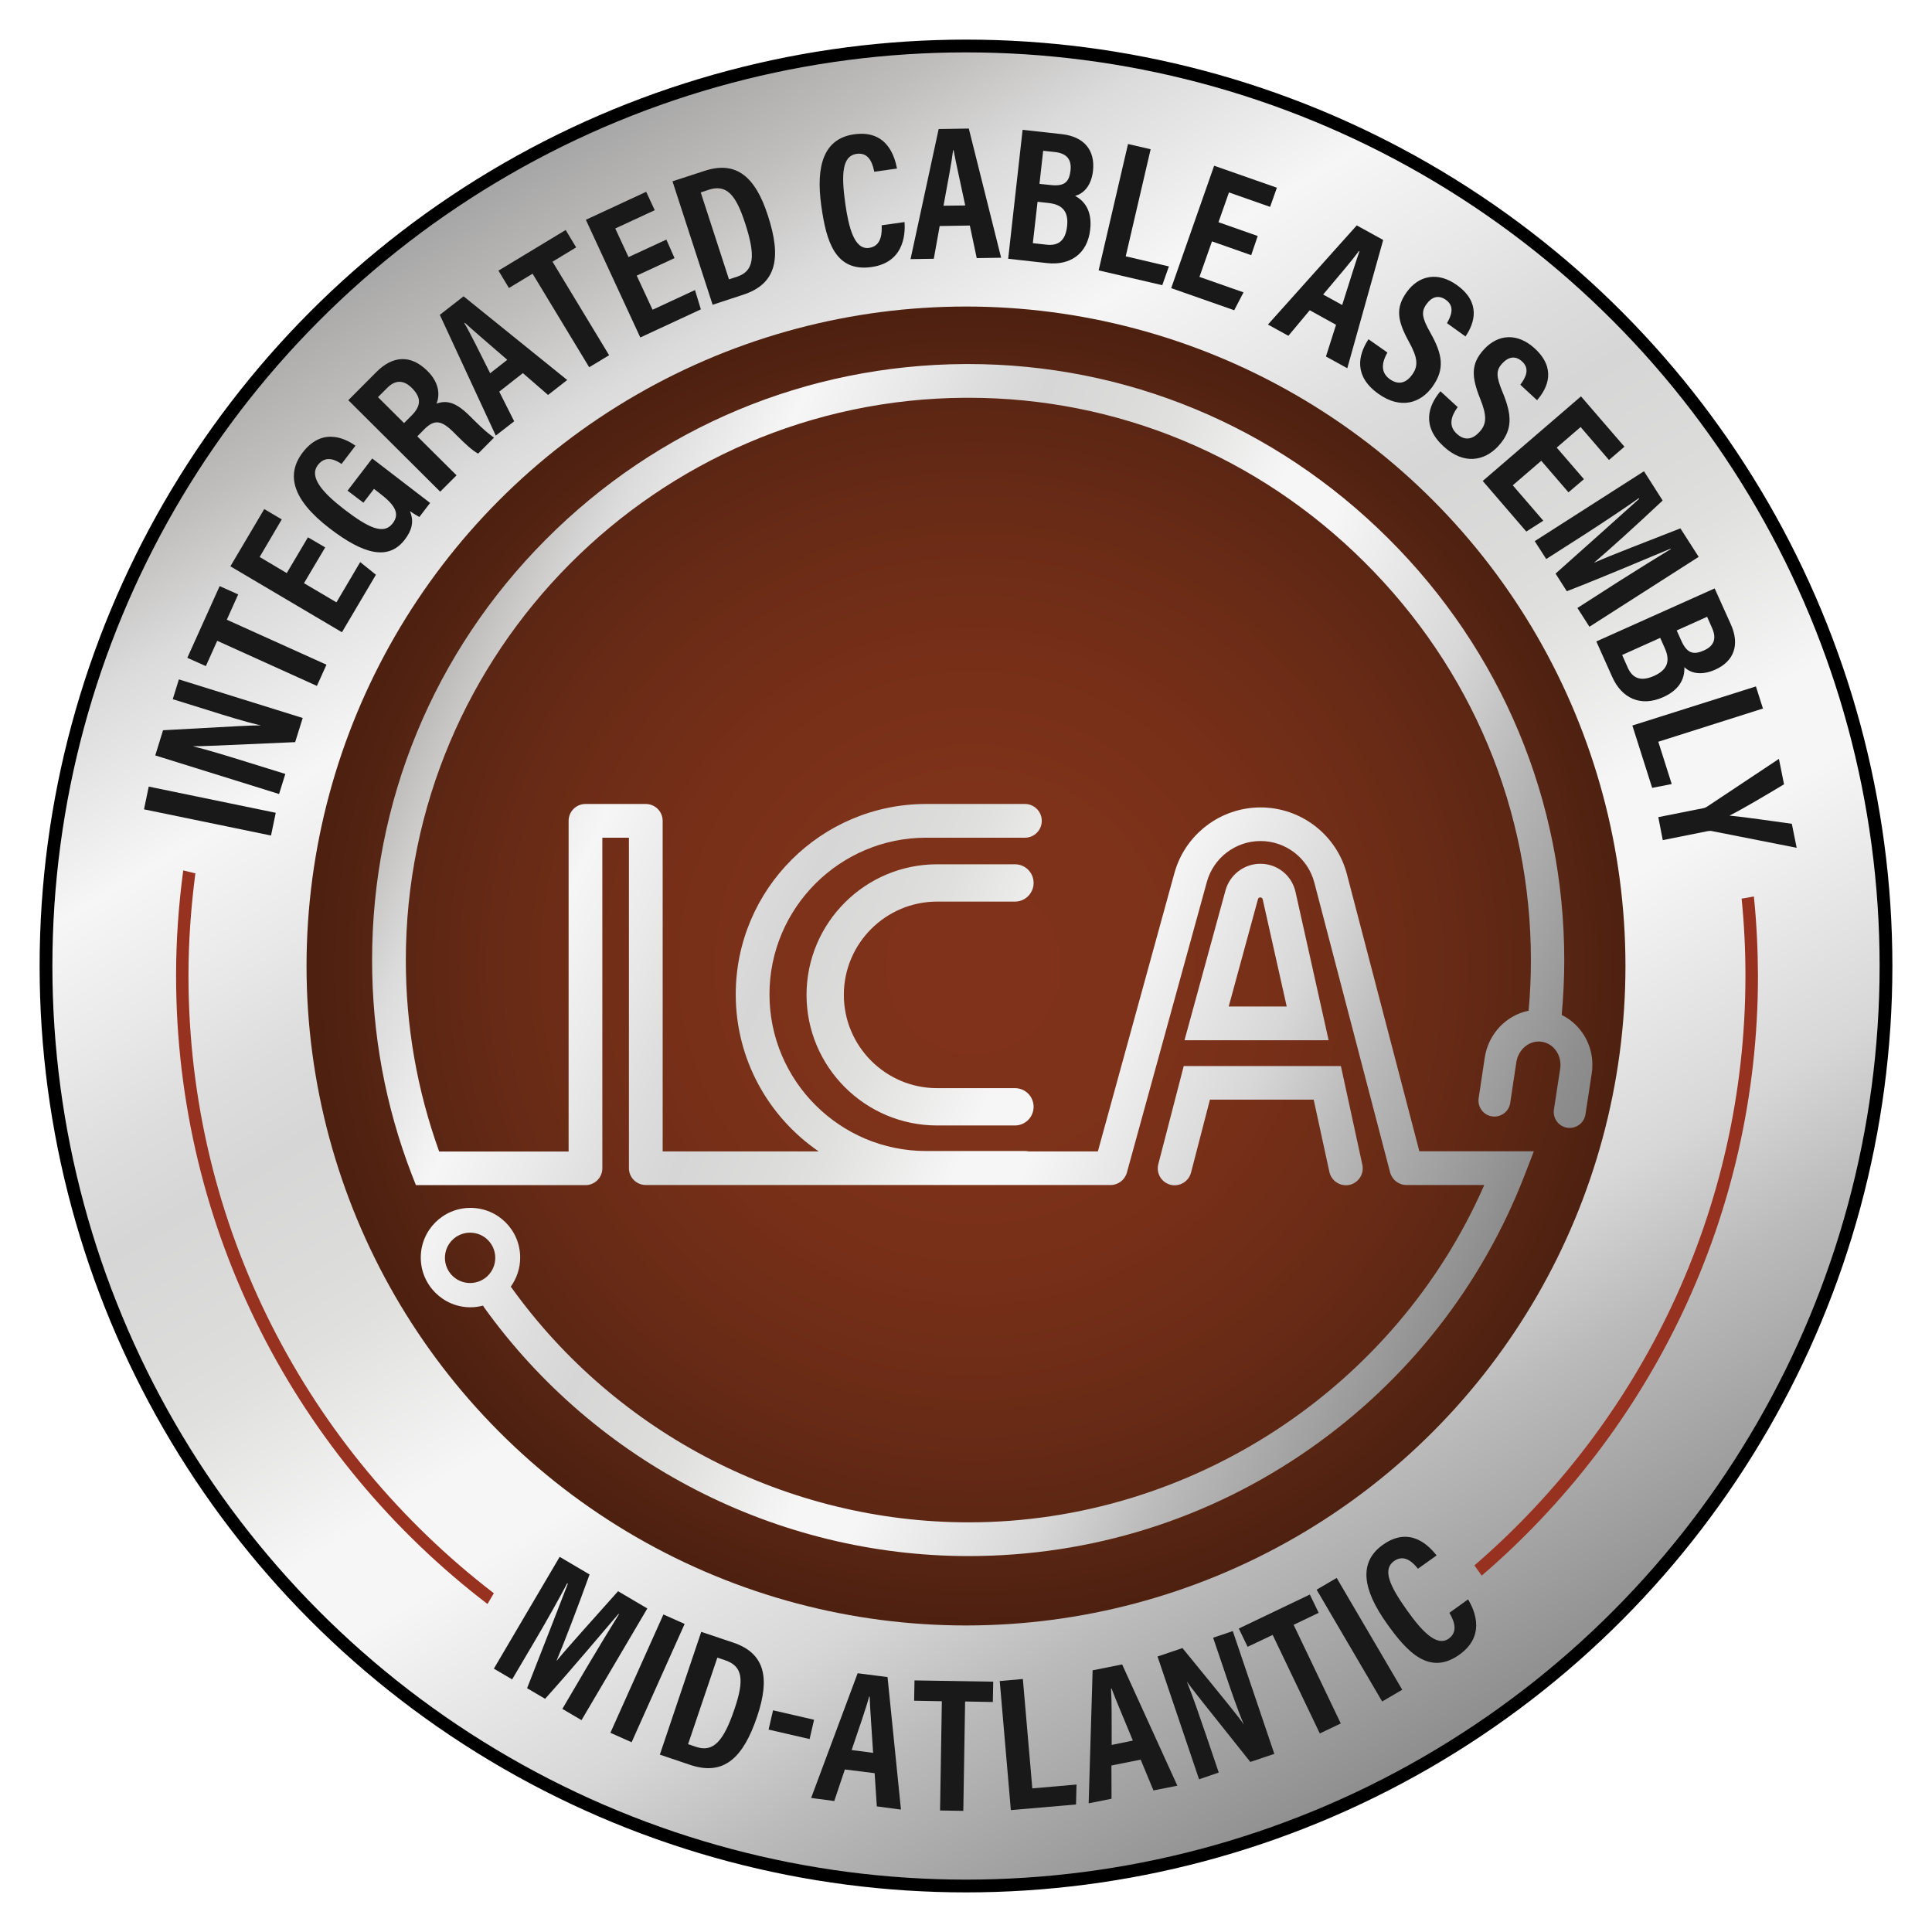 <?xml version="1.0" encoding="utf-8"?>
<!-- Generator: Adobe Illustrator 24.0.1, SVG Export Plug-In . SVG Version: 6.00 Build 0)  -->
<svg version="1.1" id="Layer_1" xmlns="http://www.w3.org/2000/svg" xmlns:xlink="http://www.w3.org/1999/xlink" x="0px" y="0px"
	 viewBox="0 0 151.2 151.2" style="enable-background:new 0 0 151.2 151.2;" xml:space="preserve">
<style type="text/css">
	.st0{clip-path:url(#SVGID_2_);fill:url(#SVGID_3_);stroke:#000000;stroke-width:1.291;stroke-miterlimit:10;}
	.st1{clip-path:url(#SVGID_8_);fill:url(#SVGID_9_);}
	.st2{fill:#191919;}
	.st3{fill:#973120;}
	.st4{clip-path:url(#SVGID_11_);fill:url(#SVGID_12_);stroke:#000000;stroke-width:1.291;stroke-miterlimit:10;}
	.st5{clip-path:url(#SVGID_17_);fill:url(#SVGID_18_);}
	.st6{clip-path:url(#SVGID_20_);fill:url(#SVGID_21_);stroke:#000000;stroke-width:1.291;stroke-miterlimit:10;}
	.st7{clip-path:url(#SVGID_26_);fill:url(#SVGID_27_);}
	.st8{clip-path:url(#SVGID_29_);fill:url(#SVGID_30_);stroke:#000000;stroke-width:1.291;stroke-miterlimit:10;}
	.st9{clip-path:url(#SVGID_35_);fill:url(#SVGID_36_);}
	.st10{clip-path:url(#SVGID_38_);fill:url(#SVGID_39_);stroke:#000000;stroke-width:1.291;stroke-miterlimit:10;}
	.st11{clip-path:url(#SVGID_44_);fill:url(#SVGID_45_);}
</style>
<g>
	<defs>
		<circle id="SVGID_1_" cx="75.6" cy="75.6" r="72"/>
	</defs>
	<clipPath id="SVGID_2_">
		<use xlink:href="#SVGID_1_"  style="overflow:visible;"/>
	</clipPath>
	
		<linearGradient id="SVGID_3_" gradientUnits="userSpaceOnUse" x1="405.571" y1="-2419.428" x2="616.043" y2="-2419.428" gradientTransform="matrix(0.483 0.812 -1.192 0.709 -3050.518 1384.709)">
		<stop  offset="1.845020e-03" style="stop-color:#BABABA"/>
		<stop  offset="7.015335e-03" style="stop-color:#B2B1B2"/>
		<stop  offset="0.02" style="stop-color:#A3A3A3"/>
		<stop  offset="0.035" style="stop-color:#9B9B9B"/>
		<stop  offset="0.053" style="stop-color:#989898"/>
		<stop  offset="0.084" style="stop-color:#A3A2A2"/>
		<stop  offset="0.14" style="stop-color:#BFBEBD"/>
		<stop  offset="0.184" style="stop-color:#DCDBDB"/>
		<stop  offset="0.254" style="stop-color:#F6F6F6"/>
		<stop  offset="0.303" style="stop-color:#E9E9E9"/>
		<stop  offset="0.319" style="stop-color:#E4E4E4"/>
		<stop  offset="0.342" style="stop-color:#DDDDDD"/>
		<stop  offset="0.376" style="stop-color:#D7D6D6"/>
		<stop  offset="0.428" style="stop-color:#DCDCDB"/>
		<stop  offset="0.45" style="stop-color:#E0E0DF"/>
		<stop  offset="0.52" style="stop-color:#F6F6F6"/>
		<stop  offset="0.555" style="stop-color:#F6F6F6"/>
		<stop  offset="0.652" style="stop-color:#D7D7D7"/>
		<stop  offset="0.704" style="stop-color:#BCBBBB"/>
		<stop  offset="0.814" style="stop-color:#8E8D8D"/>
		<stop  offset="0.839" style="stop-color:#878787"/>
		<stop  offset="0.891" style="stop-color:#7F7F7F"/>
		<stop  offset="0.934" style="stop-color:#878787"/>
		<stop  offset="0.948" style="stop-color:#8B8B8B"/>
		<stop  offset="0.97" style="stop-color:#7A7A7A"/>
		<stop  offset="0.982" style="stop-color:#6F6F6F"/>
	</linearGradient>
	<polygon class="st0" points="42.57,220.62 -59.1,49.8 116.47,-54.71 218.15,116.1 	"/>
	<use xlink:href="#SVGID_1_"  style="overflow:visible;fill:none;stroke:#000000;stroke-miterlimit:10;"/>
</g>
<g>
	<g>
		<defs>
			<circle id="SVGID_4_" cx="75.6" cy="75.6" r="51.61"/>
		</defs>
		
			<radialGradient id="SVGID_5_" cx="-9404.122" cy="-537.802" r="277.404" gradientTransform="matrix(0.186 0 0 0.186 1825.337 175.664)" gradientUnits="userSpaceOnUse">
			<stop  offset="0" style="stop-color:#81321A"/>
			<stop  offset="0.266" style="stop-color:#7E321A"/>
			<stop  offset="0.489" style="stop-color:#762F18"/>
			<stop  offset="0.697" style="stop-color:#692B16"/>
			<stop  offset="0.895" style="stop-color:#582513"/>
			<stop  offset="1" style="stop-color:#4D2010"/>
		</radialGradient>
		<use xlink:href="#SVGID_4_"  style="overflow:visible;fill:url(#SVGID_5_);"/>
		<clipPath id="SVGID_6_">
			<use xlink:href="#SVGID_4_"  style="overflow:visible;"/>
		</clipPath>
	</g>
	<g>
		<defs>
			<path id="SVGID_7_" d="M101.39,69.81l2.59,11.6H92.7l3.21-11.73c0.34-1.23,1.46-2.08,2.73-2.08
				C99.97,67.6,101.1,68.51,101.39,69.81z M100.7,78.77l-1.88-8.39c-0.02-0.09-0.1-0.15-0.19-0.15c-0.09,0-0.16,0.06-0.18,0.14
				l-2.29,8.4H100.7z M90.65,91.11c-0.18,0.71,0.24,1.42,0.95,1.61c0.11,0.03,0.22,0.04,0.33,0.04c0.59,0,1.12-0.39,1.28-0.99
				l1.48-5.71h8.12l1.23,5.66c0.16,0.71,0.86,1.16,1.57,1.01c0.71-0.16,1.16-0.86,1.01-1.57l-1.68-7.73H92.64L90.65,91.11z
				 M73.34,70.56h6.09c0.8,0,1.46-0.65,1.46-1.46c0-0.81-0.65-1.46-1.46-1.46h-6.09c-5.63,0-10.22,4.58-10.22,10.22
				c0,5.63,4.58,10.22,10.22,10.22h6.09c0.8,0,1.46-0.65,1.46-1.46c0-0.81-0.65-1.46-1.46-1.46h-6.09c-4.03,0-7.3-3.28-7.3-7.3
				C66.04,73.83,69.32,70.56,73.34,70.56z M124.57,84.02l-0.49,3.19c-0.09,0.62-0.63,1.06-1.23,1.06c-0.06,0-0.13,0-0.19-0.01
				c-0.68-0.1-1.15-0.74-1.05-1.42l0.49-3.19c0.16-1.03-0.49-1.98-1.43-2.12c-0.95-0.15-1.84,0.57-2,1.6l-0.48,3.19
				c-0.1,0.68-0.74,1.15-1.42,1.05c-0.68-0.1-1.15-0.74-1.05-1.42l0.48-3.19c0.29-1.89,1.71-3.31,3.43-3.66
				c0.12-1.31,0.18-2.63,0.18-3.95c0-11.74-4.63-22.81-13.03-31.16c-8.34-8.3-19.34-12.86-30.99-12.86c-0.08,0-0.17,0-0.25,0
				C51.4,31.26,31.76,51,31.76,75.14c0,5.15,0.88,10.18,2.61,14.98H44.5V64.24c0-0.73,0.59-1.32,1.32-1.32h4.72
				c0.73,0,1.32,0.59,1.32,1.32v25.87h12.21c-3.92-2.69-6.49-7.19-6.49-12.29c0-8.22,6.68-14.9,14.9-14.9h7.73
				c0.73,0,1.32,0.59,1.32,1.32c0,0.73-0.59,1.32-1.32,1.32h-7.73c-6.76,0-12.26,5.5-12.26,12.26s5.5,12.26,12.26,12.26h7.73
				c0.09,0,0.19,0.01,0.28,0.03h5.43l5.99-21.78c0.83-3.02,3.6-5.14,6.74-5.14c3.18,0,5.96,2.15,6.76,5.22l5.67,21.69h1.48h7.48
				l-0.69,1.79c-3.35,8.7-9.18,16.14-16.85,21.5c-7.85,5.49-17.08,8.39-26.7,8.39c-14.99,0-29.17-7.28-37.92-19.47
				c-0.03-0.04-0.05-0.09-0.07-0.13c-0.32,0.08-0.65,0.13-0.99,0.13c-2.14,0-3.89-1.74-3.89-3.89s1.74-3.89,3.89-3.89
				s3.89,1.74,3.89,3.89c0,0.85-0.28,1.64-0.74,2.28c0.02,0.02,0.04,0.04,0.06,0.07c8.26,11.5,21.64,18.37,35.78,18.37
				c17.43,0,33.4-10.53,40.35-26.4h-3.59h-2.5c-0.6,0-1.12-0.4-1.28-0.99l-5.93-22.68c-0.5-1.91-2.23-3.25-4.21-3.25
				c-1.95,0-3.68,1.31-4.2,3.2l-6.26,22.75c-0.16,0.57-0.68,0.97-1.27,0.97H50.54c-0.73,0-1.32-0.59-1.32-1.32V65.56h-2.08v25.87
				c0,0.73-0.59,1.32-1.32,1.32H32.55l-0.33-0.84c-2.06-5.35-3.1-10.99-3.1-16.77c0-12.42,4.82-24.1,13.58-32.9
				c8.75-8.8,20.41-13.68,32.81-13.75c0.09,0,0.18,0,0.26,0c12.36,0,24.01,4.83,32.85,13.62c8.9,8.85,13.8,20.58,13.8,33.03
				c0,1.43-0.07,2.87-0.2,4.29C123.87,80.24,124.87,82.08,124.57,84.02z M38.76,98.44c0-1.09-0.88-1.97-1.97-1.97
				c-1.09,0-1.97,0.88-1.97,1.97s0.88,1.97,1.97,1.97C37.88,100.41,38.76,99.53,38.76,98.44z"/>
		</defs>
		<clipPath id="SVGID_8_">
			<use xlink:href="#SVGID_7_"  style="overflow:visible;"/>
		</clipPath>
		
			<linearGradient id="SVGID_9_" gradientUnits="userSpaceOnUse" x1="557.369" y1="-2422.908" x2="713.029" y2="-2422.908" gradientTransform="matrix(0.799 0.38 -0.429 0.903 -1468.103 2023.085)">
			<stop  offset="1.845020e-03" style="stop-color:#BABABA"/>
			<stop  offset="7.015335e-03" style="stop-color:#B2B1B2"/>
			<stop  offset="0.02" style="stop-color:#A3A3A3"/>
			<stop  offset="0.035" style="stop-color:#9B9B9B"/>
			<stop  offset="0.053" style="stop-color:#989898"/>
			<stop  offset="0.084" style="stop-color:#A3A2A2"/>
			<stop  offset="0.14" style="stop-color:#BFBEBD"/>
			<stop  offset="0.184" style="stop-color:#DCDBDB"/>
			<stop  offset="0.254" style="stop-color:#F6F6F6"/>
			<stop  offset="0.303" style="stop-color:#E9E9E9"/>
			<stop  offset="0.319" style="stop-color:#E4E4E4"/>
			<stop  offset="0.342" style="stop-color:#DDDDDD"/>
			<stop  offset="0.376" style="stop-color:#D7D6D6"/>
			<stop  offset="0.428" style="stop-color:#DCDCDB"/>
			<stop  offset="0.45" style="stop-color:#E0E0DF"/>
			<stop  offset="0.52" style="stop-color:#F6F6F6"/>
			<stop  offset="0.555" style="stop-color:#F6F6F6"/>
			<stop  offset="0.652" style="stop-color:#D7D7D7"/>
			<stop  offset="0.704" style="stop-color:#BCBBBB"/>
			<stop  offset="0.814" style="stop-color:#8E8D8D"/>
			<stop  offset="0.839" style="stop-color:#878787"/>
			<stop  offset="0.891" style="stop-color:#7F7F7F"/>
			<stop  offset="0.934" style="stop-color:#878787"/>
			<stop  offset="0.948" style="stop-color:#8B8B8B"/>
			<stop  offset="0.97" style="stop-color:#7A7A7A"/>
			<stop  offset="0.982" style="stop-color:#6F6F6F"/>
		</linearGradient>
		<polygon class="st1" points="117.92,154.36 -6.51,95.27 40.23,-3.16 164.67,55.93 		"/>
	</g>
</g>
<g>
	<g>
		<path class="st2" d="M45.92,130.49c0.88-1.49,1.91-3.18,2.52-4.16l-0.04-0.02c-1.28,1.48-3.5,4.15-5.74,6.64l-1.41-0.83
			c1.13-2.89,2.48-6.32,3.19-8.18l-0.05-0.03c-0.55,1.05-1.59,2.91-2.48,4.42l-1.83,3.1l-1.43-0.84l5.15-8.75l2.34,1.38
			c-0.97,2.69-2,5.36-2.58,6.74l0.01,0.01c0.88-1.08,2.98-3.39,4.8-5.44l2.29,1.35l-5.15,8.74l-1.5-0.88L45.92,130.49z"/>
		<path class="st2" d="M53.58,127.09l-4.15,9.26l-1.66-0.74l4.15-9.26L53.58,127.09z"/>
		<path class="st2" d="M54.88,127.71l2.5,0.84c2.47,0.83,2.9,2.74,1.88,5.77c-1.09,3.25-2.61,4.69-5.25,3.8l-2.37-0.8L54.88,127.71z
			 M53.85,136.5l0.62,0.21c1.34,0.45,2.15-0.4,3.02-2.98c0.75-2.21,0.66-3.32-0.72-3.79l-0.63-0.21L53.85,136.5z"/>
		<path class="st2" d="M63.71,134.59l-0.35,1.51l-3.21-0.74l0.35-1.51L63.71,134.59z"/>
		<path class="st2" d="M66.12,138.48l-0.83,2.47l-1.81-0.24l3.64-9.76l2.34,0.3l1.05,10.37l-1.89-0.25l-0.17-2.6L66.12,138.48z
			 M68.33,137.18c-0.12-1.98-0.24-3.42-0.27-4.4l-0.04-0.01c-0.24,0.91-0.76,2.38-1.37,4.19L68.33,137.18z"/>
		<path class="st2" d="M73.71,133.14l-2.17-0.04l0.03-1.59l6.16,0.1l-0.03,1.59l-2.17-0.04l-0.14,8.56l-1.82-0.03L73.71,133.14z"/>
		<path class="st2" d="M78.24,131.56l1.81-0.16l0.74,8.56l3.46-0.3l-0.04,1.56l-5.1,0.44L78.24,131.56z"/>
		<path class="st2" d="M86.98,138.17l0.01,2.6l-1.79,0.36l0.31-10.41l2.31-0.46l4.32,9.49l-1.87,0.37l-1-2.41L86.98,138.17z
			 M88.66,136.22c-0.75-1.83-1.33-3.16-1.67-4.08l-0.04,0.01c0.06,0.94,0.05,2.5,0.05,4.41L88.66,136.22z"/>
		<path class="st2" d="M93.84,139.25l-3.25-9.61l1.95-0.66c3.79,4.64,4.51,5.52,4.78,5.96l0.01,0c-0.47-1.13-0.96-2.54-1.49-4.12
			l-0.9-2.65l1.54-0.52l3.25,9.61l-1.88,0.63c-3.97-4.97-4.68-5.87-4.95-6.27l-0.01,0c0.47,1.16,0.95,2.58,1.54,4.3l0.95,2.8
			L93.84,139.25z"/>
		<path class="st2" d="M99.6,127.95l-1.96,0.93l-0.69-1.43l5.56-2.66l0.69,1.43l-1.96,0.94l3.69,7.72l-1.64,0.78L99.6,127.95z"/>
		<path class="st2" d="M104.61,123.49l5.13,8.75l-1.57,0.92l-5.13-8.75L104.61,123.49z"/>
		<path class="st2" d="M114.89,125.17c0.26,0.44,1.62,2.69-0.67,4.32c-2.35,1.68-4.09-0.19-5.67-2.41
			c-1.91-2.67-2.25-4.81-0.33-6.18c2.19-1.56,3.7,0.19,4.21,0.83l-1.46,1.04c-0.22-0.26-0.96-1.25-1.87-0.6
			c-0.93,0.66-0.34,1.96,1.01,3.85c1.11,1.56,2.31,2.91,3.27,2.22c0.88-0.63,0.24-1.68,0.05-2.02L114.89,125.17z"/>
	</g>
</g>
<g>
	<g>
		<path class="st2" d="M11.64,61.56l9.94,2.05l-0.37,1.78l-9.94-2.05L11.64,61.56z"/>
		<path class="st2" d="M21.84,62.14l-9.69-3.02l0.61-1.97c5.98-0.33,7.12-0.4,7.63-0.37l0-0.01c-1.19-0.28-2.62-0.72-4.2-1.22
			l-2.67-0.83l0.48-1.55l9.69,3.02l-0.59,1.89c-6.35,0.29-7.5,0.33-7.98,0.32l0,0.01c1.22,0.3,2.64,0.74,4.38,1.28l2.83,0.88
			L21.84,62.14z"/>
		<path class="st2" d="M17,50.15l-0.89,1.98l-1.45-0.65l2.53-5.61l1.45,0.65l-0.89,1.98l7.8,3.52l-0.75,1.66L17,50.15z"/>
		<path class="st2" d="M25.45,42.84l-1.66,2.8l2.54,1.5l1.86-3.15l1.23,0.99l-2.66,4.5l-8.73-5.16l2.65-4.48l1.37,0.81l-1.73,2.94
			l2.12,1.26l1.66-2.8L25.45,42.84z"/>
		<path class="st2" d="M33.66,39.36l-0.84,1.1c-0.27-0.15-0.47-0.27-0.74-0.46c0.36,0.85,0.12,1.55-0.4,2.23
			c-1.29,1.68-3.25,1.14-5.87-0.87c-2.94-2.25-3.44-4.22-2.12-5.95c1.67-2.18,3.64-0.87,4.13-0.53l-1.09,1.43
			c-0.34-0.23-1.2-0.77-1.85,0.08c-0.71,0.93,0.33,2.14,2.07,3.48c1.88,1.44,3.08,2.01,3.78,1.09c0.59-0.76,0.18-1.44-1.01-2.35
			l-0.45-0.35l-0.83,1.08L27.2,38.4l1.93-2.52L33.66,39.36z"/>
		<path class="st2" d="M32.66,34.15l3.07,3.05l-1.28,1.28l-7.19-7.16l2.19-2.2c1.3-1.31,2.72-1.37,4-0.09
			c1.04,1.03,0.93,2.04,0.71,2.56c0.82-0.3,1.55-0.09,2.61,0.97l0.29,0.29c0.82,0.81,1.16,1.08,1.6,1.4l-1.24,1.25
			c-0.43-0.22-1.02-0.77-1.64-1.39l-0.26-0.26c-0.96-0.96-1.51-1.06-2.32-0.25L32.66,34.15z M31.62,33.11l0.6-0.6
			c0.77-0.78,0.74-1.41,0.02-2.14c-0.62-0.62-1.27-0.68-1.93-0.02l-0.73,0.73L31.62,33.11z"/>
		<path class="st2" d="M39.07,30.65l1.17,2.32l-1.44,1.12l-4.38-9.45l1.86-1.45l8.11,6.55l-1.5,1.17l-1.97-1.71L39.07,30.65z
			 M39.7,28.16c-1.49-1.3-2.6-2.23-3.32-2.9l-0.04,0.03c0.48,0.81,1.16,2.21,2.02,3.92L39.7,28.16z"/>
		<path class="st2" d="M41.68,21.42l-1.85,1.12l-0.82-1.36L44.27,18l0.82,1.36l-1.85,1.12l4.43,7.32l-1.56,0.94L41.68,21.42z"/>
		<path class="st2" d="M52.79,20.2l-2.96,1.37l1.24,2.67l3.32-1.54l0.46,1.51l-4.74,2.2l-4.26-9.21l4.72-2.19l0.67,1.44l-3.09,1.43
			l1.04,2.24l2.96-1.37L52.79,20.2z"/>
		<path class="st2" d="M52.63,14.19l2.52-0.82c2.48-0.81,3.97,0.47,4.95,3.51c1.06,3.26,0.71,5.33-1.95,6.19l-2.38,0.78L52.63,14.19
			z M57.05,21.86l0.62-0.2c1.35-0.44,1.49-1.61,0.64-4.2c-0.72-2.22-1.45-3.06-2.84-2.61l-0.63,0.21L57.05,21.86z"/>
		<path class="st2" d="M70.79,17.38c0.03,0.51,0.2,3.13-2.59,3.52c-2.86,0.4-3.54-2.06-3.92-4.76c-0.46-3.25,0.23-5.3,2.57-5.63
			c2.66-0.37,3.19,1.88,3.35,2.68l-1.78,0.25c-0.08-0.34-0.27-1.56-1.38-1.4c-1.13,0.16-1.21,1.58-0.89,3.88
			c0.27,1.89,0.71,3.65,1.87,3.48c1.07-0.15,0.99-1.38,0.98-1.77L70.79,17.38z"/>
		<path class="st2" d="M73.54,17.69l-0.46,2.56l-1.82,0.03l2.2-10.18l2.36-0.04l2.53,10.11l-1.91,0.03l-0.54-2.55L73.54,17.69z
			 M75.54,16.08c-0.41-1.94-0.73-3.35-0.91-4.32h-0.04c-0.11,0.94-0.41,2.47-0.75,4.34L75.54,16.08z"/>
		<path class="st2" d="M80.03,10.16l3.08,0.34c1.75,0.2,2.6,1.27,2.43,2.86c-0.14,1.27-0.82,1.82-1.4,1.97
			c0.68,0.37,1.35,1.11,1.18,2.63c-0.21,1.92-1.58,2.83-3.38,2.63l-3.04-0.34L80.03,10.16z M80.83,19.03l1.08,0.12
			c0.9,0.1,1.47-0.3,1.6-1.43c0.12-1.04-0.25-1.7-1.43-1.83l-0.88-0.1L80.83,19.03z M82.22,14.48c1.12,0.13,1.46-0.27,1.56-1.14
			c0.1-0.88-0.32-1.34-1.21-1.44l-0.93-0.1l-0.29,2.59L82.22,14.48z"/>
		<path class="st2" d="M88.28,11.27l1.77,0.41l-1.95,8.38l3.38,0.79l-0.52,1.47l-4.98-1.16L88.28,11.27z"/>
		<path class="st2" d="M97.92,19.97l-3.07-1.08l-0.98,2.78l3.45,1.21l-0.73,1.4l-4.93-1.73l3.36-9.58l4.91,1.72l-0.53,1.5
			l-3.22-1.13l-0.82,2.33l3.07,1.08L97.92,19.97z"/>
		<path class="st2" d="M102.5,24.28l-1.67,2l-1.6-0.88l6.95-7.76l2.07,1.14l-2.81,10.04l-1.67-0.92l0.79-2.48L102.5,24.28z
			 M105.04,23.87c0.6-1.88,1.02-3.27,1.35-4.2l-0.04-0.02c-0.56,0.76-1.57,1.94-2.8,3.4L105.04,23.87z"/>
		<path class="st2" d="M108.58,27.59c-0.42,0.73-0.58,1.53,0.18,2.08c0.73,0.52,1.32,0.26,1.76-0.35c0.49-0.68,0.44-1.31-0.25-2.56
			c-0.93-1.69-1.06-2.67-0.18-3.9c0.95-1.32,2.45-1.62,3.94-0.54c1.85,1.33,1.41,2.92,0.66,4.01l-1.45-1.04
			c0.29-0.5,0.67-1.29-0.08-1.82c-0.58-0.42-1.12-0.23-1.52,0.33c-0.43,0.59-0.36,1.06,0.28,2.2c0.99,1.75,1.17,2.89,0.18,4.27
			c-0.93,1.29-2.5,1.79-4.24,0.54c-1.9-1.36-1.6-2.99-0.76-4.26L108.58,27.59z"/>
		<path class="st2" d="M114.08,31.86c-0.5,0.68-0.76,1.45-0.08,2.08c0.66,0.61,1.28,0.42,1.79-0.14c0.56-0.61,0.59-1.25,0.06-2.57
			c-0.72-1.78-0.73-2.78,0.29-3.89c1.1-1.2,2.62-1.31,3.97-0.07c1.68,1.54,1.05,3.06,0.18,4.05l-1.31-1.21
			c0.35-0.47,0.82-1.2,0.14-1.82c-0.53-0.49-1.08-0.36-1.55,0.15c-0.5,0.54-0.49,1.01,0.01,2.22c0.77,1.85,0.82,3.01-0.33,4.26
			c-1.08,1.17-2.7,1.47-4.27,0.02c-1.72-1.58-1.23-3.16-0.25-4.32L114.08,31.86z"/>
		<path class="st2" d="M122.75,38.53l-2.13-2.47l-2.23,1.92l2.39,2.77l-1.33,0.85l-3.41-3.96l7.69-6.62l3.4,3.94l-1.21,1.04
			l-2.22-2.58l-1.87,1.61l2.13,2.47L122.75,38.53z"/>
		<path class="st2" d="M126.63,45.54c1.46-0.93,3.14-1.97,4.13-2.57l-0.02-0.03c-1.81,0.74-5,2.12-8.12,3.33l-0.88-1.38
			c2.31-2.06,5.07-4.52,6.54-5.85l-0.03-0.05c-0.97,0.69-2.73,1.87-4.21,2.82l-3.03,1.94l-0.9-1.4l8.55-5.47l1.46,2.29
			c-2.08,1.96-4.21,3.88-5.35,4.85l0.01,0.01c1.27-0.57,4.19-1.68,6.73-2.68l1.43,2.23l-8.55,5.47l-0.94-1.47L126.63,45.54z"/>
		<path class="st2" d="M134.19,46.05l1.27,2.82c0.72,1.61,0.23,2.89-1.23,3.54c-1.17,0.52-1.99,0.22-2.41-0.2
			c0.03,0.78-0.27,1.73-1.66,2.35c-1.76,0.79-3.24,0.08-3.98-1.57l-1.25-2.79L134.19,46.05z M126.95,51.26l0.44,0.99
			c0.37,0.83,1.01,1.11,2.05,0.65c0.96-0.43,1.34-1.08,0.85-2.17l-0.36-0.81L126.95,51.26z M131.58,50.14
			c0.46,1.03,0.98,1.12,1.78,0.76c0.81-0.36,0.99-0.96,0.62-1.77l-0.38-0.86l-2.38,1.07L131.58,50.14z"/>
		<path class="st2" d="M137.42,53.72l0.55,1.73l-8.19,2.6l1.05,3.31l-1.53,0.3l-1.55-4.88L137.42,53.72z"/>
		<path class="st2" d="M129.78,63.95l3.52-0.7c0.11-0.02,0.2-0.06,0.31-0.13l5.61-3.73l0.4,1.99c-1.45,0.87-3.23,1.93-4.27,2.45
			c1.29,0.12,3.3,0.43,4.88,0.64l0.38,1.88l-6.64-1.31c-0.08-0.02-0.19-0.02-0.35,0.01l-3.49,0.7L129.78,63.95z"/>
	</g>
</g>
<g>
	<path class="st3" d="M137.26,70.16l-0.96,0.17c0.2,1.98,0.3,3.99,0.3,6.03c0,18.43-8.24,34.96-21.21,46.15
		c0.19,0.27,0.38,0.53,0.57,0.8c13.22-11.36,21.62-28.18,21.62-46.94C137.57,74.27,137.47,72.2,137.26,70.16z"/>
	<path class="st3" d="M38.65,124.69c-14.52-11.15-23.9-28.66-23.9-48.34c0-2.71,0.2-5.38,0.54-8l-0.95-0.23
		c-0.36,2.69-0.56,5.44-0.56,8.23c0,20.03,9.57,37.86,24.37,49.18L38.65,124.69z"/>
</g>
</svg>
